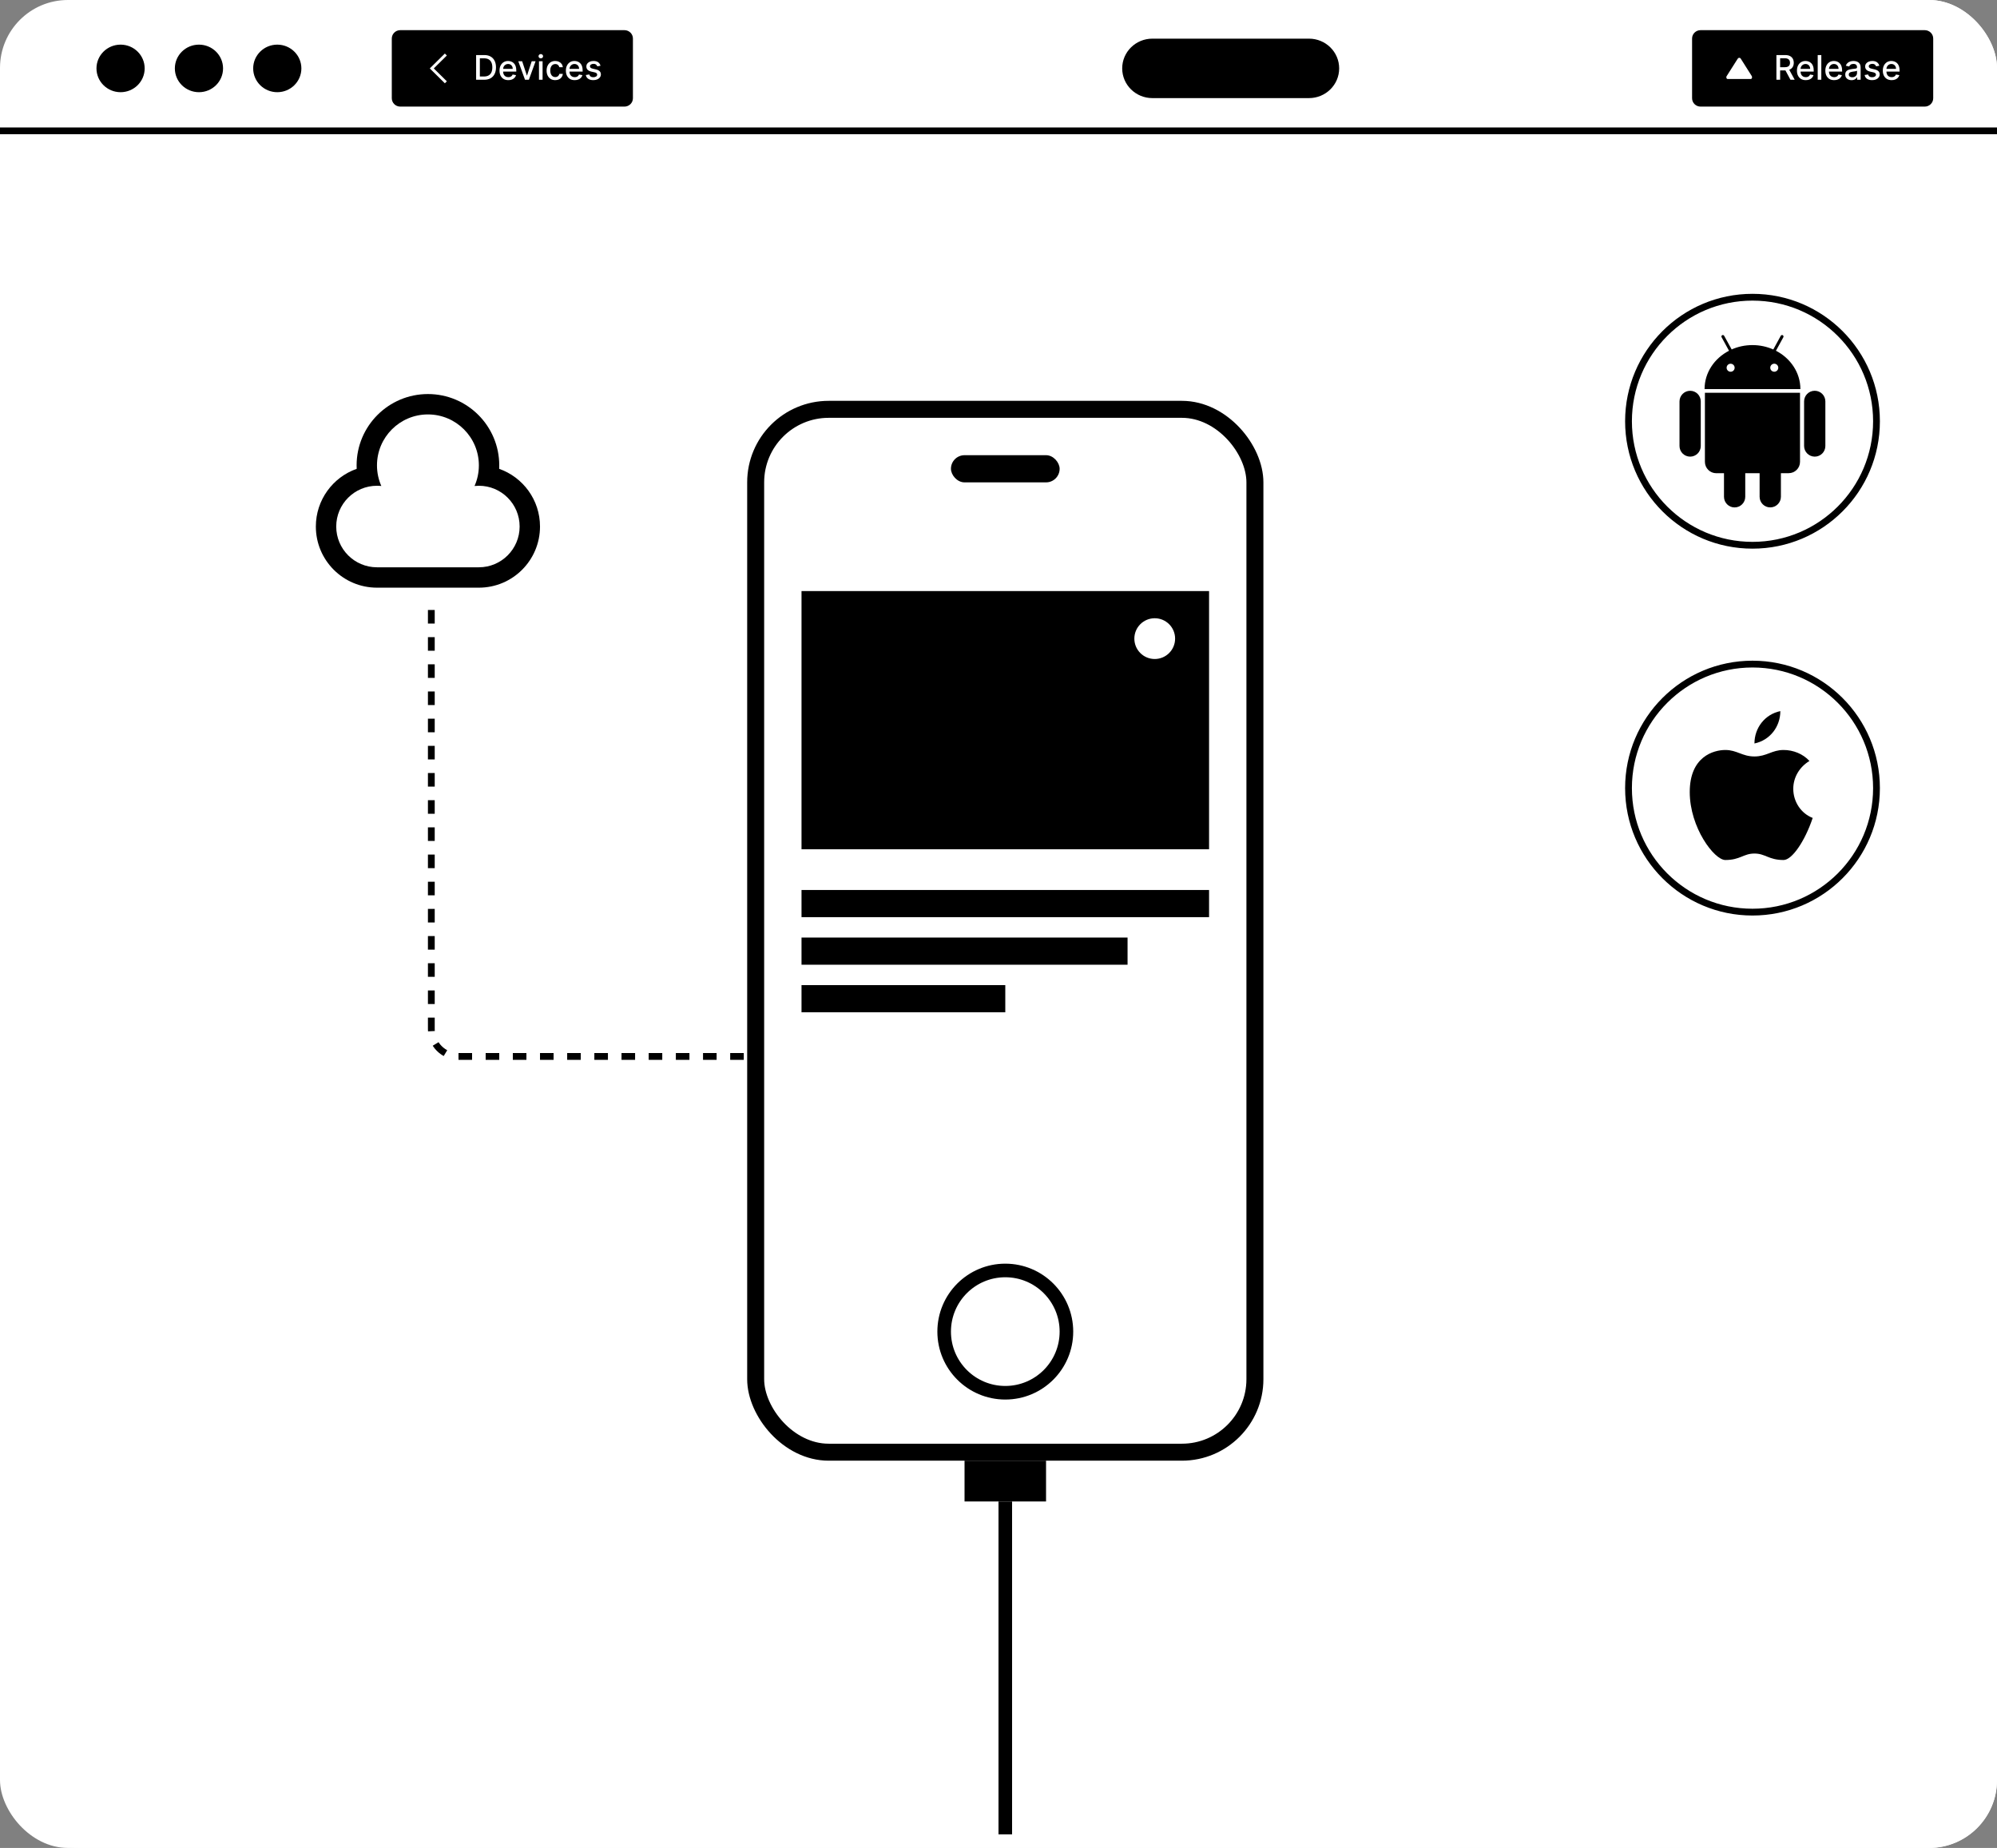 <svg width="294" height="272" viewBox="0 0 294 272" fill="none" xmlns="http://www.w3.org/2000/svg">
<rect x="0" y="0" width="294" height="272" fill="#808080" stroke="none"/>
<g clip-path="url(#clip0_7770_17458)">
<rect width="294" height="272" rx="10" fill="white" style="fill:white;fill-opacity:1;"/>
<g clip-path="url(#clip1_7770_17458)">
<path d="M329.077 0H11.941C5.346 0 0 5.274 0 11.78V260.22C0 266.726 5.346 272 11.941 272H329.077C335.672 272 341.018 266.726 341.018 260.22V11.78C341.018 5.274 335.672 0 329.077 0Z" fill="white" style="fill:white;fill-opacity:1;"/>
<path d="M0 19.26H327.597" stroke="#E7E7E7" style="stroke:#E7E7E7;stroke:color(display-p3 0.906 0.906 0.906);stroke-opacity:1;" stroke-miterlimit="10"/>
<path d="M283.362 4.44H250.356C249.668 4.44 249.109 4.991 249.109 5.67V14.46C249.109 15.139 249.668 15.69 250.356 15.69H283.362C284.051 15.69 284.609 15.139 284.609 14.46V5.67C284.609 4.991 284.051 4.44 283.362 4.44Z" fill="#EC4A71" style="fill:#EC4A71;fill:color(display-p3 0.925 0.29 0.443);fill-opacity:1;"/>
<path d="M261.525 11.74V8.104H262.821C263.102 8.104 263.336 8.152 263.522 8.249C263.709 8.346 263.849 8.481 263.941 8.652C264.033 8.823 264.08 9.02 264.08 9.244C264.08 9.466 264.033 9.662 263.939 9.831C263.847 9.999 263.707 10.13 263.52 10.224C263.334 10.317 263.101 10.364 262.819 10.364H261.837V9.892H262.769C262.947 9.892 263.091 9.866 263.202 9.815C263.315 9.764 263.397 9.69 263.449 9.593C263.501 9.496 263.527 9.38 263.527 9.244C263.527 9.106 263.501 8.987 263.447 8.887C263.395 8.786 263.313 8.709 263.201 8.656C263.089 8.601 262.943 8.574 262.762 8.574H262.073V11.74H261.525ZM263.32 10.099L264.218 11.74H263.593L262.712 10.099H263.32ZM265.846 11.795C265.577 11.795 265.346 11.738 265.152 11.623C264.959 11.507 264.809 11.344 264.704 11.134C264.6 10.924 264.548 10.677 264.548 10.394C264.548 10.115 264.6 9.869 264.704 9.655C264.809 9.442 264.956 9.276 265.144 9.157C265.334 9.037 265.555 8.977 265.809 8.977C265.962 8.977 266.112 9.003 266.256 9.054C266.4 9.104 266.53 9.184 266.645 9.293C266.76 9.402 266.85 9.544 266.916 9.718C266.983 9.89 267.016 10.101 267.016 10.348V10.536H264.848V10.138H266.496C266.496 9.999 266.467 9.875 266.41 9.767C266.354 9.658 266.274 9.573 266.171 9.51C266.069 9.447 265.949 9.416 265.812 9.416C265.663 9.416 265.533 9.452 265.421 9.526C265.311 9.598 265.226 9.693 265.166 9.81C265.107 9.926 265.077 10.052 265.077 10.188V10.499C265.077 10.681 265.109 10.836 265.173 10.964C265.238 11.092 265.329 11.19 265.445 11.257C265.561 11.323 265.696 11.357 265.851 11.357C265.952 11.357 266.043 11.342 266.126 11.314C266.209 11.284 266.281 11.241 266.341 11.182C266.402 11.124 266.448 11.053 266.48 10.968L266.982 11.058C266.942 11.206 266.87 11.336 266.766 11.447C266.663 11.557 266.533 11.643 266.377 11.704C266.222 11.765 266.045 11.795 265.846 11.795ZM268.136 8.104V11.74H267.605V8.104H268.136ZM270.025 11.795C269.757 11.795 269.525 11.738 269.331 11.623C269.138 11.507 268.989 11.344 268.884 11.134C268.78 10.924 268.728 10.677 268.728 10.394C268.728 10.115 268.78 9.869 268.884 9.655C268.989 9.442 269.136 9.276 269.324 9.157C269.514 9.037 269.735 8.977 269.988 8.977C270.142 8.977 270.291 9.003 270.436 9.054C270.58 9.104 270.71 9.184 270.824 9.293C270.939 9.402 271.03 9.544 271.096 9.718C271.162 9.89 271.196 10.101 271.196 10.348V10.536H269.028V10.138H270.675C270.675 9.999 270.647 9.875 270.59 9.767C270.533 9.658 270.453 9.573 270.35 9.51C270.249 9.447 270.129 9.416 269.992 9.416C269.843 9.416 269.712 9.452 269.601 9.526C269.491 9.598 269.406 9.693 269.345 9.81C269.286 9.926 269.257 10.052 269.257 10.188V10.499C269.257 10.681 269.289 10.836 269.353 10.964C269.418 11.092 269.508 11.19 269.624 11.257C269.74 11.323 269.876 11.357 270.031 11.357C270.131 11.357 270.223 11.342 270.306 11.314C270.389 11.284 270.46 11.241 270.521 11.182C270.581 11.124 270.627 11.053 270.659 10.968L271.162 11.058C271.122 11.206 271.049 11.336 270.945 11.447C270.842 11.557 270.713 11.643 270.556 11.704C270.401 11.765 270.224 11.795 270.025 11.795ZM272.578 11.8C272.405 11.8 272.249 11.768 272.11 11.704C271.97 11.639 271.859 11.545 271.778 11.422C271.697 11.299 271.657 11.148 271.657 10.969C271.657 10.816 271.686 10.689 271.746 10.589C271.805 10.49 271.885 10.411 271.985 10.353C272.086 10.295 272.198 10.252 272.323 10.222C272.447 10.192 272.574 10.17 272.703 10.154C272.866 10.136 272.999 10.12 273.1 10.108C273.202 10.095 273.276 10.075 273.322 10.046C273.368 10.018 273.392 9.972 273.392 9.908V9.895C273.392 9.74 273.348 9.62 273.26 9.535C273.174 9.45 273.045 9.407 272.873 9.407C272.694 9.407 272.553 9.447 272.45 9.526C272.349 9.604 272.278 9.691 272.239 9.787L271.74 9.673C271.799 9.508 271.886 9.374 271.999 9.272C272.114 9.169 272.246 9.094 272.395 9.048C272.545 9.001 272.701 8.977 272.866 8.977C272.975 8.977 273.09 8.99 273.212 9.016C273.335 9.041 273.45 9.087 273.557 9.155C273.664 9.222 273.753 9.319 273.821 9.444C273.89 9.568 273.924 9.73 273.924 9.929V11.74H273.406V11.367H273.384C273.35 11.436 273.299 11.503 273.23 11.569C273.161 11.636 273.073 11.691 272.965 11.735C272.858 11.778 272.729 11.8 272.578 11.8ZM272.694 11.374C272.84 11.374 272.966 11.345 273.07 11.287C273.175 11.229 273.255 11.153 273.31 11.06C273.365 10.965 273.393 10.864 273.393 10.756V10.405C273.374 10.424 273.338 10.441 273.283 10.458C273.23 10.473 273.169 10.487 273.1 10.499C273.032 10.509 272.965 10.52 272.9 10.529C272.835 10.537 272.78 10.544 272.736 10.55C272.633 10.563 272.539 10.585 272.454 10.616C272.37 10.647 272.302 10.691 272.252 10.749C272.202 10.806 272.177 10.882 272.177 10.976C272.177 11.108 272.226 11.207 272.323 11.275C272.42 11.341 272.543 11.374 272.694 11.374ZM276.675 9.679L276.194 9.764C276.174 9.702 276.142 9.644 276.098 9.588C276.055 9.532 275.997 9.487 275.924 9.451C275.851 9.416 275.759 9.398 275.649 9.398C275.498 9.398 275.373 9.432 275.272 9.499C275.172 9.566 275.121 9.651 275.121 9.757C275.121 9.848 275.155 9.921 275.223 9.977C275.29 10.033 275.399 10.078 275.549 10.114L275.983 10.213C276.233 10.271 276.42 10.36 276.544 10.481C276.667 10.602 276.728 10.759 276.728 10.952C276.728 11.115 276.681 11.261 276.586 11.388C276.493 11.515 276.362 11.614 276.194 11.687C276.027 11.759 275.833 11.795 275.613 11.795C275.308 11.795 275.059 11.73 274.866 11.6C274.673 11.468 274.554 11.282 274.511 11.04L275.024 10.962C275.056 11.096 275.121 11.197 275.221 11.266C275.32 11.333 275.45 11.367 275.61 11.367C275.784 11.367 275.923 11.331 276.027 11.259C276.131 11.185 276.183 11.096 276.183 10.991C276.183 10.905 276.151 10.834 276.087 10.776C276.025 10.718 275.928 10.674 275.798 10.645L275.336 10.543C275.082 10.485 274.893 10.393 274.772 10.266C274.651 10.14 274.59 9.979 274.59 9.785C274.59 9.624 274.635 9.483 274.725 9.363C274.815 9.242 274.94 9.148 275.098 9.08C275.257 9.012 275.439 8.977 275.643 8.977C275.938 8.977 276.17 9.041 276.339 9.169C276.509 9.296 276.621 9.465 276.675 9.679ZM278.487 11.795C278.219 11.795 277.987 11.738 277.793 11.623C277.6 11.507 277.451 11.344 277.346 11.134C277.242 10.924 277.189 10.677 277.189 10.394C277.189 10.115 277.242 9.869 277.346 9.655C277.451 9.442 277.598 9.276 277.786 9.157C277.975 9.037 278.197 8.977 278.45 8.977C278.604 8.977 278.753 9.003 278.898 9.054C279.042 9.104 279.172 9.184 279.286 9.293C279.401 9.402 279.492 9.544 279.558 9.718C279.624 9.89 279.657 10.101 279.657 10.348V10.536H277.49V10.138H279.137C279.137 9.999 279.109 9.875 279.052 9.767C278.995 9.658 278.915 9.573 278.812 9.51C278.711 9.447 278.591 9.416 278.454 9.416C278.305 9.416 278.174 9.452 278.063 9.526C277.953 9.598 277.868 9.693 277.807 9.81C277.748 9.926 277.719 10.052 277.719 10.188V10.499C277.719 10.681 277.751 10.836 277.814 10.964C277.88 11.092 277.97 11.19 278.086 11.257C278.202 11.323 278.338 11.357 278.493 11.357C278.593 11.357 278.685 11.342 278.768 11.314C278.851 11.284 278.922 11.241 278.983 11.182C279.043 11.124 279.089 11.053 279.121 10.968L279.624 11.058C279.584 11.206 279.511 11.336 279.407 11.447C279.304 11.557 279.175 11.643 279.018 11.704C278.863 11.765 278.686 11.795 278.487 11.795Z" fill="white" style="fill:white;fill-opacity:1;"/>
<path d="M257.919 11.23L257.899 11.2L256.287 8.65C256.237 8.56 256.156 8.51 256.054 8.51C255.953 8.51 255.882 8.57 255.821 8.65L254.209 11.19L254.179 11.23C254.179 11.23 254.148 11.32 254.148 11.37C254.148 11.51 254.24 11.63 254.341 11.63H257.747C257.859 11.63 257.94 11.51 257.94 11.37C257.94 11.32 257.93 11.27 257.909 11.23H257.919Z" fill="white" style="fill:white;fill-opacity:1;"/>
<path d="M91.933 4.44H58.926C58.238 4.44 57.68 4.991 57.68 5.67V14.46C57.68 15.139 58.238 15.69 58.926 15.69H91.933C92.621 15.69 93.179 15.139 93.179 14.46V5.67C93.179 4.991 92.621 4.44 91.933 4.44Z" fill="#194250" style="fill:#194250;fill:color(display-p3 0.098 0.259 0.314);fill-opacity:1;"/>
<path d="M71.272 11.74H70.095V8.104H71.309C71.666 8.104 71.972 8.176 72.227 8.322C72.483 8.466 72.679 8.674 72.815 8.945C72.952 9.215 73.021 9.539 73.021 9.916C73.021 10.295 72.952 10.621 72.813 10.893C72.676 11.165 72.477 11.375 72.217 11.522C71.956 11.667 71.641 11.74 71.272 11.74ZM70.644 11.261H71.242C71.519 11.261 71.749 11.209 71.933 11.104C72.116 10.999 72.253 10.847 72.344 10.648C72.436 10.448 72.481 10.204 72.481 9.916C72.481 9.631 72.436 9.389 72.344 9.19C72.254 8.991 72.12 8.84 71.941 8.738C71.763 8.635 71.541 8.583 71.276 8.583H70.644V11.261ZM74.836 11.795C74.567 11.795 74.336 11.738 74.142 11.623C73.949 11.507 73.8 11.344 73.694 11.134C73.59 10.924 73.538 10.677 73.538 10.394C73.538 10.115 73.59 9.869 73.694 9.655C73.8 9.442 73.947 9.276 74.135 9.157C74.324 9.037 74.545 8.977 74.799 8.977C74.953 8.977 75.102 9.003 75.246 9.054C75.391 9.104 75.52 9.184 75.635 9.293C75.75 9.402 75.84 9.544 75.907 9.718C75.973 9.89 76.006 10.101 76.006 10.348V10.536H73.838V10.138H75.486C75.486 9.999 75.457 9.875 75.401 9.767C75.344 9.658 75.264 9.573 75.161 9.51C75.059 9.447 74.94 9.416 74.802 9.416C74.653 9.416 74.523 9.452 74.412 9.526C74.302 9.598 74.216 9.693 74.156 9.81C74.097 9.926 74.067 10.052 74.067 10.188V10.499C74.067 10.681 74.099 10.836 74.163 10.964C74.228 11.092 74.319 11.19 74.435 11.257C74.551 11.323 74.686 11.357 74.841 11.357C74.942 11.357 75.034 11.342 75.117 11.314C75.199 11.284 75.271 11.241 75.331 11.182C75.392 11.124 75.438 11.053 75.47 10.968L75.972 11.058C75.932 11.206 75.86 11.336 75.756 11.447C75.653 11.557 75.523 11.643 75.367 11.704C75.212 11.765 75.035 11.795 74.836 11.795ZM78.85 9.013L77.861 11.74H77.293L76.302 9.013H76.872L77.563 11.111H77.591L78.28 9.013H78.85ZM79.349 11.74V9.013H79.88V11.74H79.349ZM79.617 8.592C79.525 8.592 79.445 8.561 79.379 8.5C79.314 8.437 79.282 8.362 79.282 8.276C79.282 8.188 79.314 8.114 79.379 8.052C79.445 7.989 79.525 7.958 79.617 7.958C79.71 7.958 79.788 7.989 79.853 8.052C79.92 8.114 79.953 8.188 79.953 8.276C79.953 8.362 79.92 8.437 79.853 8.5C79.788 8.561 79.71 8.592 79.617 8.592ZM81.743 11.795C81.479 11.795 81.252 11.735 81.061 11.616C80.872 11.495 80.726 11.329 80.624 11.117C80.523 10.905 80.472 10.662 80.472 10.389C80.472 10.112 80.524 9.867 80.628 9.655C80.732 9.442 80.879 9.276 81.068 9.157C81.258 9.037 81.481 8.977 81.738 8.977C81.945 8.977 82.129 9.016 82.292 9.093C82.454 9.168 82.585 9.275 82.684 9.412C82.785 9.55 82.844 9.71 82.863 9.893H82.347C82.318 9.766 82.253 9.655 82.151 9.563C82.051 9.471 81.916 9.425 81.746 9.425C81.599 9.425 81.469 9.464 81.358 9.542C81.248 9.619 81.162 9.729 81.1 9.872C81.039 10.014 81.008 10.182 81.008 10.376C81.008 10.575 81.038 10.747 81.099 10.891C81.159 11.036 81.244 11.148 81.354 11.227C81.465 11.306 81.596 11.346 81.746 11.346C81.847 11.346 81.938 11.328 82.02 11.291C82.103 11.253 82.172 11.199 82.228 11.129C82.284 11.059 82.324 10.975 82.347 10.877H82.863C82.844 11.053 82.787 11.211 82.691 11.349C82.595 11.488 82.467 11.597 82.306 11.676C82.146 11.755 81.958 11.795 81.743 11.795ZM84.606 11.795C84.338 11.795 84.106 11.738 83.912 11.623C83.719 11.507 83.57 11.344 83.465 11.134C83.361 10.924 83.309 10.677 83.309 10.394C83.309 10.115 83.361 9.869 83.465 9.655C83.57 9.442 83.717 9.276 83.905 9.157C84.095 9.037 84.316 8.977 84.569 8.977C84.723 8.977 84.872 9.003 85.017 9.054C85.161 9.104 85.291 9.184 85.406 9.293C85.52 9.402 85.611 9.544 85.677 9.718C85.743 9.89 85.777 10.101 85.777 10.348V10.536H83.609V10.138H85.256C85.256 9.999 85.228 9.875 85.171 9.767C85.114 9.658 85.034 9.573 84.931 9.51C84.83 9.447 84.71 9.416 84.573 9.416C84.424 9.416 84.293 9.452 84.182 9.526C84.072 9.598 83.987 9.693 83.927 9.81C83.867 9.926 83.838 10.052 83.838 10.188V10.499C83.838 10.681 83.87 10.836 83.934 10.964C83.999 11.092 84.089 11.19 84.205 11.257C84.321 11.323 84.457 11.357 84.612 11.357C84.713 11.357 84.804 11.342 84.887 11.314C84.97 11.284 85.041 11.241 85.102 11.182C85.162 11.124 85.209 11.053 85.24 10.968L85.743 11.058C85.703 11.206 85.63 11.336 85.526 11.447C85.423 11.557 85.294 11.643 85.137 11.704C84.982 11.765 84.805 11.795 84.606 11.795ZM88.409 9.679L87.928 9.764C87.908 9.702 87.876 9.644 87.832 9.588C87.79 9.532 87.732 9.487 87.658 9.451C87.585 9.416 87.493 9.398 87.383 9.398C87.233 9.398 87.107 9.432 87.007 9.499C86.906 9.566 86.856 9.651 86.856 9.757C86.856 9.848 86.889 9.921 86.957 9.977C87.024 10.033 87.133 10.078 87.284 10.114L87.717 10.213C87.968 10.271 88.155 10.36 88.278 10.481C88.401 10.602 88.463 10.759 88.463 10.952C88.463 11.115 88.415 11.261 88.321 11.388C88.227 11.515 88.096 11.614 87.928 11.687C87.761 11.759 87.568 11.795 87.348 11.795C87.042 11.795 86.793 11.73 86.6 11.6C86.407 11.468 86.289 11.282 86.245 11.04L86.758 10.962C86.79 11.096 86.856 11.197 86.955 11.266C87.055 11.333 87.184 11.367 87.344 11.367C87.518 11.367 87.657 11.331 87.761 11.259C87.865 11.185 87.918 11.096 87.918 10.991C87.918 10.905 87.886 10.834 87.822 10.776C87.759 10.718 87.662 10.674 87.532 10.645L87.071 10.543C86.816 10.485 86.628 10.393 86.506 10.266C86.385 10.14 86.325 9.979 86.325 9.785C86.325 9.624 86.37 9.483 86.46 9.363C86.55 9.242 86.674 9.148 86.833 9.08C86.991 9.012 87.173 8.977 87.378 8.977C87.672 8.977 87.904 9.041 88.074 9.169C88.243 9.296 88.355 9.465 88.409 9.679Z" fill="white" style="fill:white;fill-opacity:1;"/>
<path fill-rule="evenodd" clip-rule="evenodd" d="M65.787 11.97L65.493 12.26L63.273 10.07L65.493 7.88L65.787 8.17L63.861 10.07L65.787 11.97Z" fill="white" style="fill:white;fill-opacity:1;"/>
<path d="M17.751 13.57C19.71 13.57 21.299 12.003 21.299 10.07C21.299 8.137 19.71 6.57 17.751 6.57C15.792 6.57 14.203 8.137 14.203 10.07C14.203 12.003 15.792 13.57 17.751 13.57Z" fill="#EF4444" style="fill:#EF4444;fill:color(display-p3 0.937 0.267 0.267);fill-opacity:1;"/>
<path d="M29.29 13.57C31.25 13.57 32.838 12.003 32.838 10.07C32.838 8.137 31.25 6.57 29.29 6.57C27.331 6.57 25.742 8.137 25.742 10.07C25.742 12.003 27.331 13.57 29.29 13.57Z" fill="#EBB305" style="fill:#EBB305;fill:color(display-p3 0.922 0.702 0.02);fill-opacity:1;"/>
<path d="M40.821 13.57C42.781 13.57 44.369 12.003 44.369 10.07C44.369 8.137 42.781 6.57 40.821 6.57C38.862 6.57 37.273 8.137 37.273 10.07C37.273 12.003 38.862 13.57 40.821 13.57Z" fill="#22C55D" style="fill:#22C55D;fill:color(display-p3 0.133 0.772 0.365);fill-opacity:1;"/>
<path d="M192.713 5.69H169.651C167.199 5.69 165.211 7.649 165.211 10.065C165.211 12.481 167.199 14.44 169.651 14.44H192.713C195.165 14.44 197.153 12.481 197.153 10.065C197.153 7.649 195.165 5.69 192.713 5.69Z" fill="#DCEFDF" style="fill:#DCEFDF;fill:color(display-p3 0.863 0.937 0.875);fill-opacity:1;"/>
<path d="M172.188 11.73C173.168 11.73 173.962 10.946 173.962 9.98C173.962 9.013 173.168 8.23 172.188 8.23C171.208 8.23 170.414 9.013 170.414 9.98C170.414 10.946 171.208 11.73 172.188 11.73Z" fill="#22C55D" style="fill:#22C55D;fill:color(display-p3 0.133 0.772 0.365);fill-opacity:1;"/>
<path d="M179.471 9.691C179.471 10.098 179.396 10.449 179.247 10.742C179.098 11.034 178.893 11.259 178.633 11.417C178.375 11.574 178.081 11.652 177.752 11.652C177.421 11.652 177.126 11.574 176.866 11.417C176.608 11.259 176.404 11.034 176.255 10.74C176.105 10.447 176.031 10.097 176.031 9.691C176.031 9.283 176.105 8.933 176.255 8.641C176.404 8.348 176.608 8.123 176.866 7.966C177.126 7.808 177.421 7.729 177.752 7.729C178.081 7.729 178.375 7.808 178.633 7.966C178.893 8.123 179.098 8.348 179.247 8.641C179.396 8.933 179.471 9.283 179.471 9.691ZM178.9 9.691C178.9 9.38 178.85 9.118 178.749 8.906C178.65 8.692 178.513 8.531 178.339 8.421C178.166 8.311 177.97 8.255 177.752 8.255C177.532 8.255 177.335 8.311 177.162 8.421C176.99 8.531 176.853 8.692 176.752 8.906C176.653 9.118 176.603 9.38 176.603 9.691C176.603 10.002 176.653 10.264 176.752 10.477C176.853 10.69 176.99 10.852 177.162 10.962C177.335 11.072 177.532 11.126 177.752 11.126C177.97 11.126 178.166 11.072 178.339 10.962C178.513 10.852 178.65 10.69 178.749 10.477C178.85 10.264 178.9 10.002 178.9 9.691ZM180.701 9.9V11.6H180.144V8.736H180.679V9.202H180.715C180.78 9.051 180.884 8.929 181.024 8.837C181.166 8.745 181.344 8.699 181.559 8.699C181.754 8.699 181.925 8.74 182.072 8.822C182.218 8.903 182.332 9.023 182.413 9.184C182.494 9.344 182.534 9.542 182.534 9.778V11.6H181.977V9.845C181.977 9.638 181.923 9.476 181.814 9.359C181.706 9.241 181.558 9.182 181.369 9.182C181.24 9.182 181.125 9.21 181.024 9.266C180.925 9.322 180.846 9.404 180.787 9.512C180.73 9.619 180.701 9.748 180.701 9.9ZM183.839 7.782V11.6H183.282V7.782H183.839ZM184.589 11.6V8.736H185.147V11.6H184.589ZM184.871 8.294C184.774 8.294 184.69 8.262 184.621 8.197C184.552 8.132 184.518 8.053 184.518 7.963C184.518 7.871 184.552 7.792 184.621 7.728C184.69 7.662 184.774 7.629 184.871 7.629C184.968 7.629 185.05 7.662 185.119 7.728C185.188 7.792 185.223 7.871 185.223 7.963C185.223 8.053 185.188 8.132 185.119 8.197C185.05 8.262 184.968 8.294 184.871 8.294ZM186.454 9.9V11.6H185.896V8.736H186.432V9.202H186.467C186.533 9.051 186.636 8.929 186.776 8.837C186.918 8.745 187.096 8.699 187.312 8.699C187.507 8.699 187.678 8.74 187.824 8.822C187.971 8.903 188.085 9.023 188.165 9.184C188.246 9.344 188.287 9.542 188.287 9.778V11.6H187.729V9.845C187.729 9.638 187.675 9.476 187.567 9.359C187.459 9.241 187.31 9.182 187.121 9.182C186.992 9.182 186.877 9.21 186.776 9.266C186.677 9.322 186.598 9.404 186.54 9.512C186.482 9.619 186.454 9.748 186.454 9.9ZM190.268 11.658C189.986 11.658 189.743 11.597 189.539 11.477C189.337 11.355 189.18 11.184 189.07 10.964C188.96 10.743 188.906 10.484 188.906 10.187C188.906 9.893 188.96 9.635 189.07 9.411C189.18 9.187 189.334 9.013 189.532 8.887C189.731 8.762 189.963 8.699 190.229 8.699C190.391 8.699 190.547 8.726 190.699 8.779C190.851 8.833 190.987 8.916 191.107 9.031C191.228 9.145 191.323 9.294 191.393 9.476C191.462 9.658 191.497 9.878 191.497 10.138V10.336H189.221V9.918H190.951C190.951 9.772 190.921 9.642 190.861 9.529C190.802 9.414 190.718 9.324 190.61 9.258C190.503 9.192 190.377 9.159 190.233 9.159C190.076 9.159 189.94 9.198 189.823 9.275C189.707 9.351 189.618 9.45 189.554 9.573C189.492 9.695 189.461 9.827 189.461 9.97V10.297C189.461 10.488 189.495 10.651 189.562 10.785C189.63 10.919 189.725 11.022 189.847 11.093C189.969 11.162 190.111 11.197 190.274 11.197C190.38 11.197 190.476 11.182 190.563 11.152C190.65 11.121 190.725 11.075 190.789 11.014C190.852 10.954 190.9 10.878 190.934 10.789L191.462 10.884C191.419 11.039 191.343 11.175 191.234 11.292C191.126 11.408 190.99 11.498 190.826 11.563C190.663 11.626 190.477 11.658 190.268 11.658Z" fill="black" style="fill:black;fill-opacity:1;"/>
<rect x="142" y="215" width="12" height="6" fill="#212121" style="fill:#212121;fill:color(display-p3 0.129 0.129 0.129);fill-opacity:1;"/>
<rect x="147" y="221" width="2" height="49" fill="#212121" style="fill:#212121;fill:color(display-p3 0.129 0.129 0.129);fill-opacity:1;"/>
<rect x="111.25" y="60.25" width="73.5" height="153.5" rx="10.75" fill="white" style="fill:white;fill-opacity:1;"/>
<rect x="111.25" y="60.25" width="73.5" height="153.5" rx="10.75" stroke="#212121" style="stroke:#212121;stroke:color(display-p3 0.129 0.129 0.129);stroke-opacity:1;" stroke-width="2.5"/>
<rect x="140" y="67" width="16" height="4" rx="2" fill="#010101" style="fill:#010101;fill:color(display-p3 0.004 0.004 0.004);fill-opacity:1;"/>
<circle cx="148" cy="196" r="9" stroke="#212121" style="stroke:#212121;stroke:color(display-p3 0.129 0.129 0.129);stroke-opacity:1;" stroke-width="2"/>
<rect x="118" y="87" width="60" height="38" fill="#C9F7FE" style="fill:#C9F7FE;fill:color(display-p3 0.788 0.969 0.996);fill-opacity:1;"/>
<rect x="118" y="131" width="60" height="4" fill="#E6FBFE" style="fill:#E6FBFE;fill:color(display-p3 0.902 0.984 0.996);fill-opacity:1;"/>
<rect x="118" y="138" width="48" height="4" fill="#E6FBFE" style="fill:#E6FBFE;fill:color(display-p3 0.902 0.984 0.996);fill-opacity:1;"/>
<rect x="118" y="145" width="30" height="4" fill="#E6FBFE" style="fill:#E6FBFE;fill:color(display-p3 0.902 0.984 0.996);fill-opacity:1;"/>
<path d="M142 101L148.928 110.75H135.072L142 101Z" fill="#E6FBFE" style="fill:#E6FBFE;fill:color(display-p3 0.902 0.984 0.996);fill-opacity:1;"/>
<path d="M134.5 97L146.191 113.5H122.809L134.5 97Z" fill="#97E6F1" style="fill:#97E6F1;fill:color(display-p3 0.592 0.902 0.945);fill-opacity:1;"/>
<circle cx="170" cy="94" r="3" fill="white" style="fill:white;fill-opacity:1;"/>
<g clip-path="url(#clip2_7770_17458)">
<path d="M258.005 43.748C268.086 43.748 276.259 51.922 276.259 62.003C276.259 72.084 268.086 80.257 258.005 80.257C247.923 80.257 239.75 72.084 239.75 62.003C239.75 51.921 247.923 43.748 258.005 43.748Z" fill="white" stroke="#DDDDDD" style="fill:white;fill-opacity:1;stroke:#DDDDDD;stroke:color(display-p3 0.868 0.868 0.868);stroke-opacity:1;" stroke-miterlimit="10"/>
<path d="M248.826 57.522C247.962 57.522 247.263 58.222 247.258 59.09V65.644C247.258 66.513 247.962 67.212 248.826 67.212C249.689 67.212 250.393 66.513 250.389 65.644V59.085C250.389 58.222 249.689 57.517 248.821 57.522M261.453 51.633L262.544 49.639C262.604 49.534 262.564 49.4 262.46 49.341C262.356 49.286 262.222 49.321 262.167 49.425L261.066 51.44C260.138 51.028 259.096 50.794 257.999 50.794C256.903 50.794 255.861 51.023 254.938 51.434L253.832 49.425C253.772 49.321 253.643 49.281 253.539 49.341C253.435 49.4 253.395 49.529 253.455 49.633L254.546 51.628C252.398 52.734 250.949 54.843 250.949 57.269H265.055C265.055 54.848 263.606 52.739 261.463 51.628M254.784 54.719C254.462 54.719 254.194 54.456 254.194 54.129C254.194 53.801 254.457 53.538 254.784 53.538C255.112 53.538 255.375 53.806 255.375 54.129C255.375 54.456 255.112 54.719 254.784 54.719ZM261.21 54.714C260.882 54.714 260.619 54.451 260.619 54.124C260.619 53.801 260.882 53.533 261.21 53.533C261.532 53.533 261.8 53.801 261.8 54.124C261.8 54.451 261.537 54.714 261.21 54.714ZM250.999 57.82V67.981C250.999 68.904 251.748 69.653 252.671 69.653H253.807V73.121C253.807 73.984 254.507 74.689 255.37 74.689C256.233 74.689 256.938 73.984 256.938 73.121V69.653H259.051V73.121C259.051 73.984 259.756 74.689 260.619 74.684C261.482 74.684 262.187 73.98 262.187 73.116V69.648H263.328C264.251 69.648 265 68.904 265 67.976V57.815H250.999V57.82ZM268.731 59.085C268.731 58.222 268.032 57.517 267.163 57.517C266.3 57.517 265.6 58.217 265.6 59.085V65.644C265.6 66.507 266.3 67.207 267.168 67.212C268.032 67.212 268.731 66.513 268.731 65.644V59.085Z" fill="#3DDC84" style="fill:#3DDC84;fill:color(display-p3 0.239 0.863 0.518);fill-opacity:1;"/>
</g>
<g clip-path="url(#clip3_7770_17458)">
<path d="M258.005 97.748C268.086 97.748 276.259 105.921 276.259 116.003C276.259 126.084 268.086 134.257 258.005 134.257C247.923 134.257 239.75 126.084 239.75 116.003C239.75 105.921 247.923 97.748 258.005 97.748Z" fill="white" stroke="#DDDDDD" style="fill:white;fill-opacity:1;stroke:#DDDDDD;stroke:color(display-p3 0.868 0.868 0.868);stroke-opacity:1;" stroke-miterlimit="10"/>
<path d="M258.292 109.433C260.579 108.957 262.102 106.958 262.102 104.67C259.815 105.147 258.292 107.146 258.292 109.433ZM264.007 116.102C264.007 114.385 264.96 112.862 266.389 112.008C265.436 110.962 264.007 110.391 262.578 110.391C260.862 110.391 260.103 111.344 258.292 111.344C256.481 111.344 255.722 110.391 254.005 110.391C252.288 110.391 248.766 111.344 248.766 116.583C248.766 121.822 252.383 126.585 254.005 126.585C256.198 126.585 256.669 125.633 258.292 125.633C259.909 125.633 260.385 126.585 262.578 126.585C263.819 126.585 265.719 123.822 266.865 120.393C265.148 119.729 264.007 118.012 264.007 116.107V116.102Z" fill="#313131" style="fill:#313131;fill:color(display-p3 0.192 0.192 0.192);fill-opacity:1;"/>
</g>
<path d="M109.5 155.5H67.5C65.291 155.5 63.5 153.709 63.5 151.5V88" stroke="#DDDDDD" style="stroke:#DDDDDD;stroke:color(display-p3 0.868 0.868 0.868);stroke-opacity:1;" stroke-dasharray="2 2"/>
</g>
<path d="M70.5 86.5H55.5C50.529 86.5 46.5 82.471 46.5 77.5C46.5 73.577 49.01 70.24 52.512 69.008C52.504 68.84 52.5 68.67 52.5 68.5C52.5 62.701 57.201 58 63 58C68.799 58 73.5 62.701 73.5 68.5C73.5 68.67 73.496 68.84 73.488 69.008C76.99 70.24 79.5 73.577 79.5 77.5C79.5 82.471 75.471 86.5 70.5 86.5ZM55.5 83.5H70.5C73.814 83.5 76.5 80.814 76.5 77.5C76.5 74.186 73.814 71.5 70.5 71.5C70.284 71.5 70.071 71.511 69.861 71.534C70.272 70.606 70.5 69.58 70.5 68.5C70.5 64.358 67.142 61 63 61C58.858 61 55.5 64.358 55.5 68.5C55.5 69.58 55.728 70.606 56.139 71.534C55.929 71.511 55.716 71.5 55.5 71.5C52.186 71.5 49.5 74.186 49.5 77.5C49.5 80.814 52.186 83.5 55.5 83.5Z" fill="#289BB5" style="fill:#289BB5;fill:color(display-p3 0.157 0.608 0.71);fill-opacity:1;"/>
</g>
<defs>
<clipPath id="clip0_7770_17458">
<rect width="294" height="272" rx="10" fill="white" style="fill:white;fill-opacity:1;"/>
</clipPath>
<clipPath id="clip1_7770_17458">
<rect width="296" height="272" fill="white" style="fill:white;fill-opacity:1;"/>
</clipPath>
<clipPath id="clip2_7770_17458">
<rect width="38" height="38" fill="white" style="fill:white;fill-opacity:1;" transform="translate(239 43)"/>
</clipPath>
<clipPath id="clip3_7770_17458">
<rect width="38" height="38" fill="white" style="fill:white;fill-opacity:1;" transform="translate(239 97)"/>
</clipPath>
</defs>
</svg>

